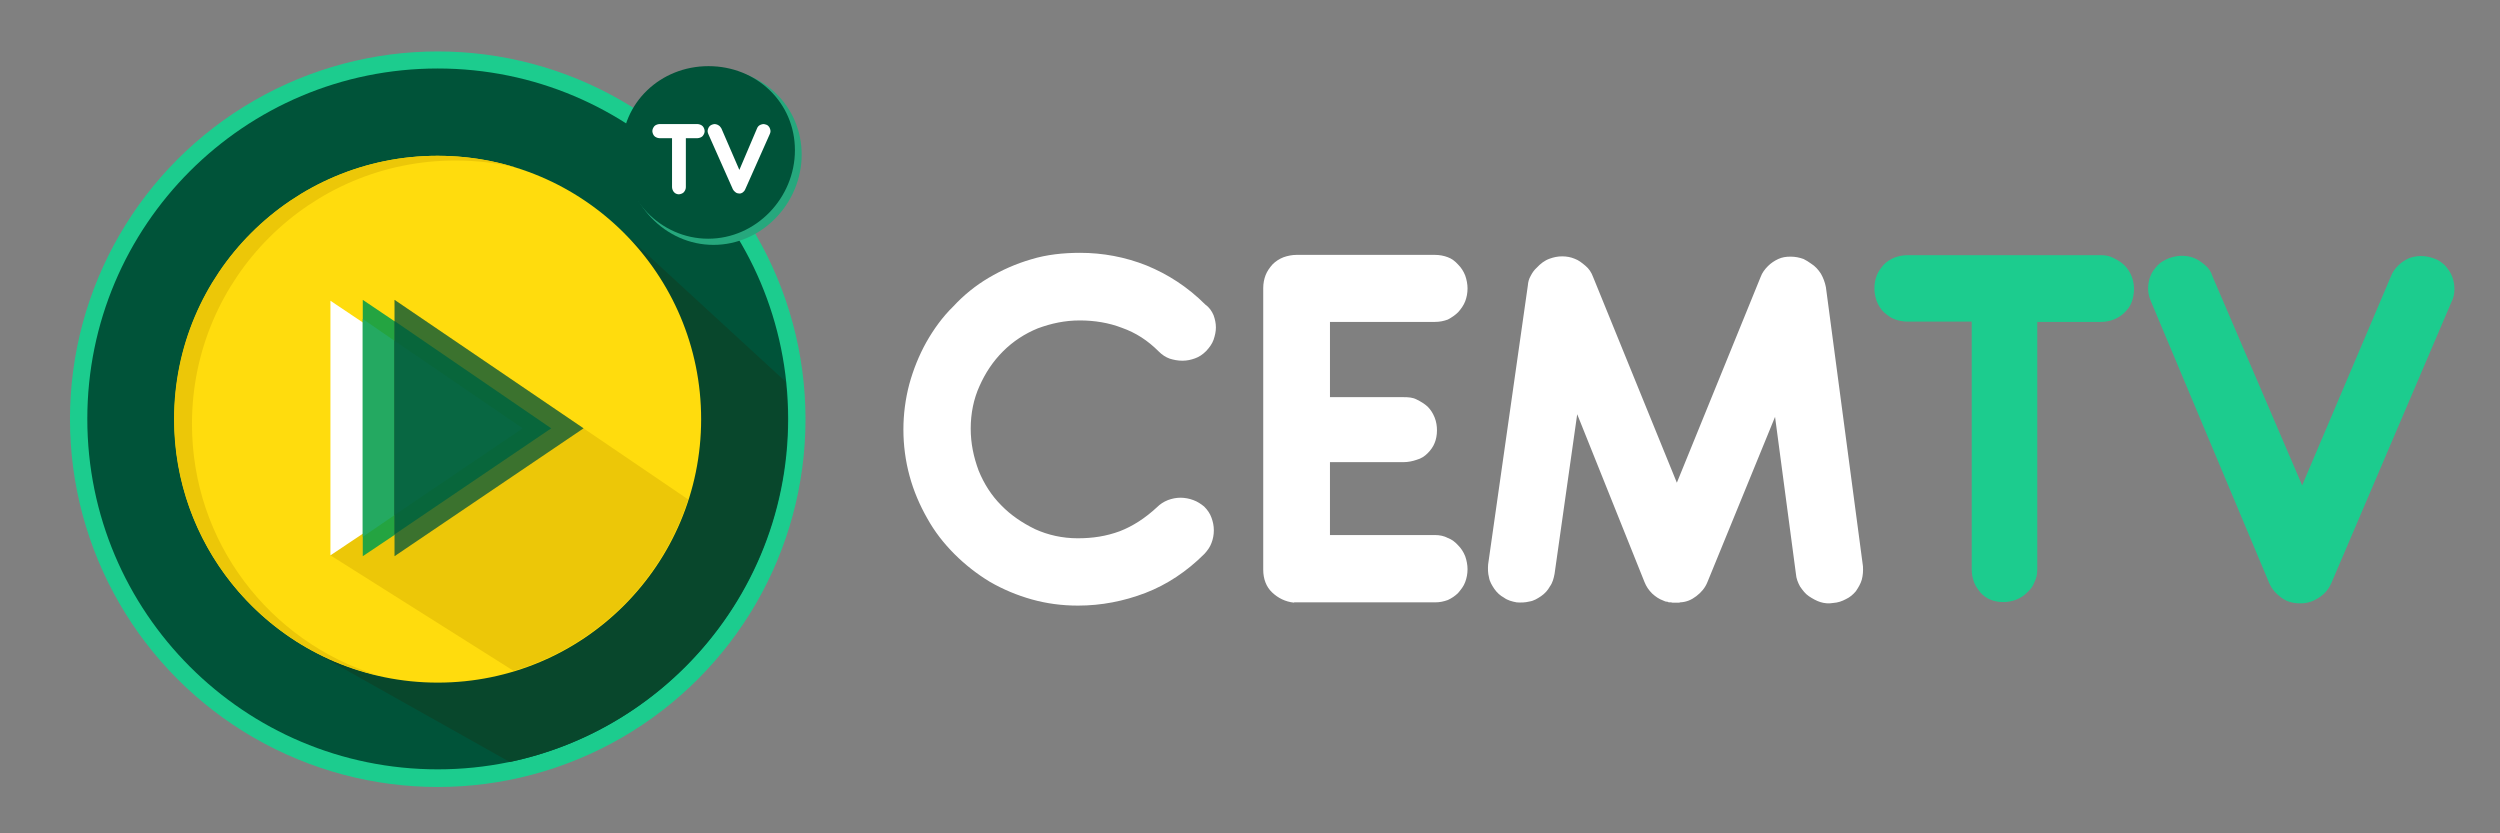 <?xml version="1.0" encoding="utf-8"?>
<!-- Generator: Adobe Illustrator 25.2.1, SVG Export Plug-In . SVG Version: 6.00 Build 0)  -->
<svg version="1.1" id="Capa_1" xmlns="http://www.w3.org/2000/svg" xmlns:xlink="http://www.w3.org/1999/xlink" x="0px" y="0px"
	 viewBox="0 0 850.4 283.5" style="enable-background:new 0 0 850.4 283.5;" xml:space="preserve">
<rect x="0" y="0" width="850.4" height="283.5" fill="#808080" stroke="none"/>
<style type="text/css">
	.st0{fill:#FFFFFF;}
	.st1{fill:#1CCC8E;}
	.st2{fill:#005339;}
	.st3{fill:#08472C;}
	.st4{fill:#FFDC0D;}
	.st5{fill:#ECC708;}
	.st6{fill:#24A441;}
	.st7{fill:#24A961;}
	.st8{fill:#3B722E;}
	.st9{fill:#08663B;}
	.st10{fill:#086742;}
	.st11{display:none;fill:#FFD809;}
	.st12{fill:#26A87D;}
	.st13{display:none;}
	.st14{display:inline;}
</style>
<g id="Capa_1_1_">
	<g id="Texo">
		<g>
			<path class="st0" d="M412.8,107.2c0.5,1.4,0.8,2.7,0.8,4.2c0,1.4-0.3,2.7-0.8,4.2c-0.5,1.4-1.4,2.6-2.5,3.8
				c-1.2,1.2-2.4,2-3.8,2.5s-2.7,0.8-4.3,0.8s-3-0.3-4.3-0.7c-1.4-0.5-2.6-1.3-3.7-2.4c-3.8-3.8-7.8-6.4-12.6-8.1
				c-4.4-1.7-9.3-2.5-14.3-2.5c-5.1,0-9.7,1-14.3,2.7c-4.4,1.8-8.4,4.4-11.8,7.8s-6,7.3-8,11.8c-2,4.4-3,9.3-3,14.5
				c0,5.1,1,9.7,2.7,14.3c1.8,4.4,4.3,8.4,7.7,11.8c3.3,3.4,7.2,6,11.5,8.1c4.4,2,9.3,3.1,14.5,3.1c5.1,0,9.7-0.7,14.3-2.4
				c4.4-1.7,8.6-4.4,12.7-8.2c1-1,2.2-1.8,3.7-2.4c1.4-0.5,2.7-0.8,4.3-0.8c1.4,0,3,0.3,4.3,0.8c1.4,0.5,2.6,1.3,3.7,2.2
				c1.2,1.2,2,2.4,2.5,3.8c0.5,1.4,0.8,2.7,0.8,4.3s-0.3,3-0.8,4.3c-0.5,1.4-1.4,2.6-2.4,3.7c-6,6-12.8,10.5-20.1,13.3
				s-15,4.3-22.9,4.3c-5.5,0-10.7-0.7-15.7-2.1s-9.8-3.4-14.3-6c-4.3-2.6-8.4-5.8-12-9.4c-3.7-3.7-6.8-7.7-9.3-12.2
				c-2.5-4.4-4.6-9.2-6-14.4c-1.4-5.1-2.1-10.5-2.1-15.8c0-5.2,0.7-10.5,2-15.4c1.4-5.1,3.3-9.8,5.8-14.3c2.5-4.4,5.5-8.6,9.2-12.2
				c3.5-3.8,7.6-7.1,12-9.7s9.3-4.8,14.5-6.3c5.2-1.6,10.9-2.2,16.6-2.2c7.7,0,15.3,1.4,22.6,4.3c7.3,3,14,7.3,20,13.3
				C411.3,104.5,412.2,105.8,412.8,107.2z"/>
			<path class="st0" d="M440.2,205c-3-0.3-5.5-1.6-7.5-3.5s-3-4.6-3-7.7V98c0-1.6,0.3-3.1,0.8-4.4s1.4-2.6,2.4-3.7
				c1-1,2.2-1.8,3.7-2.4c1.4-0.5,3-0.8,4.4-0.8h47.1c1.6,0,3.1,0.3,4.4,0.8c1.4,0.5,2.5,1.4,3.5,2.5c1,1,1.8,2.2,2.4,3.7
				c0.5,1.4,0.8,3,0.8,4.4c0,1.6-0.3,3.1-0.8,4.4s-1.4,2.6-2.4,3.7c-1,1-2.2,1.8-3.5,2.5c-1.4,0.5-2.7,0.8-4.4,0.8h-35.7v25.6h25.1
				c1.6,0,3.1,0.1,4.4,0.8c1.4,0.7,2.6,1.4,3.7,2.4c1,1,1.8,2.2,2.4,3.7s0.8,3,0.8,4.4c0,1.6-0.3,3.1-0.8,4.3
				c-0.5,1.3-1.4,2.5-2.4,3.5s-2.2,1.8-3.7,2.2c-1.4,0.5-3,0.8-4.4,0.8h-25.1V182h35.7c1.6,0,3.1,0.3,4.4,1c1.4,0.5,2.5,1.4,3.5,2.5
				c1,1,1.8,2.2,2.4,3.7c0.5,1.4,0.8,3,0.8,4.4c0,1.6-0.3,3.1-0.8,4.4c-0.5,1.4-1.4,2.5-2.4,3.7c-1,1-2.2,1.8-3.5,2.4
				c-1.4,0.5-2.7,0.8-4.4,0.8H440l0,0h0.2V205z"/>
			<path class="st0" d="M536.5,140.9l-7.7,54.3c-0.3,1.6-0.7,3.1-1.6,4.3c-0.7,1.3-1.7,2.4-3,3.3c-1.2,0.8-2.5,1.6-3.9,1.8
				c-1.6,0.4-3,0.4-4.4,0.3c-1.6-0.3-3.1-0.7-4.3-1.6c-1.3-0.7-2.4-1.7-3.3-3c-0.8-1.2-1.6-2.5-1.8-3.9c-0.4-1.4-0.4-3-0.3-4.4
				l13.5-94.8c0.1-1.3,0.4-2.4,1-3.4c0.5-1,1.2-2,2-2.7c1.3-1.4,2.7-2.5,4.4-3.1c1.4-0.5,2.7-0.8,4.3-0.8s3,0.3,4.2,0.8
				c1.4,0.5,2.5,1.4,3.7,2.4s2,2.2,2.6,3.8l28.5,70l28.5-70c0.5-1.4,1.4-2.6,2.5-3.7c1-1,2.2-1.8,3.5-2.4s2.6-0.8,4.2-0.8
				s3,0.3,4.4,0.8c0.8,0.4,1.8,1,2.6,1.6c1.3,0.8,2.4,2,3.3,3.4c0.8,1.4,1.4,3,1.7,4.6l12.6,94.9c0.1,1.6,0,3.1-0.4,4.6
				c-0.4,1.4-1.2,2.7-2,3.9c-1,1.2-2.1,2.1-3.4,2.7c-1.3,0.7-2.7,1.2-4.3,1.3c-1.6,0.3-3.1,0.1-4.4-0.3s-2.7-1.2-3.9-2s-2.1-2-3-3.3
				c-0.7-1.3-1.3-2.7-1.4-4.3l-7.1-53.4l-23,56.2c-0.8,2-2.1,3.5-3.8,4.8s-3.4,2-5.5,2.1l-0.3,0.1H569c-0.1,0-0.4,0-0.5-0.1
				c-0.3,0-0.5,0-0.7,0s-0.3,0-0.3-0.1c0,0-0.1-0.1-0.3-0.1l-0.7-0.1l-0.7-0.3c-1.4-0.5-2.6-1.3-3.8-2.4c-1.2-1.2-2-2.4-2.6-3.9
				L536.5,140.9z"/>
			<path class="st1" d="M693,109.4v84.3c0,1.6-0.3,3.1-1,4.4c-0.5,1.4-1.4,2.5-2.5,3.5c-1,1-2.2,1.8-3.7,2.4
				c-1.4,0.5-2.7,0.8-4.4,0.8c-1.6,0-3.1-0.3-4.3-0.8c-1.3-0.5-2.5-1.4-3.4-2.4c-0.8-1-1.7-2.2-2.2-3.5c-0.5-1.4-0.8-2.7-0.8-4.4
				v-84.3h-21.8c-1.6,0-3.1-0.3-4.4-0.8c-1.4-0.5-2.5-1.4-3.7-2.4c-1-1-1.8-2.2-2.4-3.7c-0.5-1.4-0.8-3-0.8-4.4
				c0-1.6,0.3-3.1,0.8-4.4c0.5-1.4,1.4-2.5,2.4-3.7c1-1,2.2-1.8,3.7-2.4c1.4-0.5,2.7-0.8,4.4-0.8h65.8c1.6,0,3,0.3,4.3,1
				c1.4,0.7,2.6,1.4,3.7,2.5c1,1,1.8,2.2,2.4,3.7s0.8,3,0.8,4.4s-0.3,3.1-0.8,4.4c-0.5,1.4-1.4,2.5-2.4,3.5s-2.2,1.8-3.7,2.4
				c-1.4,0.5-2.7,0.8-4.3,0.8H693V109.4z"/>
			<path class="st1" d="M731.7,102.6c-0.7-1.6-1-3-1-4.4c0-1.6,0.3-3,0.8-4.3c0.5-1.4,1.4-2.5,2.5-3.7c1.2-1.2,2.4-1.8,3.9-2.4
				c1.4-0.5,3-0.8,4.3-0.8c1.6,0,3,0.3,4.2,0.8c1.3,0.5,2.5,1.4,3.7,2.4s2,2.2,2.5,3.8l30.5,71.1L813.3,94c0.5-1.4,1.4-2.6,2.5-3.7
				c1-1,2.2-1.8,3.5-2.4c1.3-0.5,2.6-0.8,4.2-0.8c1.6,0,3,0.3,4.4,0.8c1.6,0.5,2.7,1.4,3.8,2.4c1,1.2,1.8,2.2,2.4,3.7
				c0.5,1.3,0.8,2.7,0.8,4.3s-0.3,3.1-1,4.4l-40.8,95.5c-1,2.4-2.6,4.1-4.8,5.4c-2.1,1.3-4.3,1.8-6.8,1.6c-2-0.1-3.9-0.7-5.6-2
				s-3.1-2.7-4.1-5.1L731.7,102.6z"/>
		</g>
	</g>
	<g id="Iso_1_">
		<g id="Capa_1_2_">
			<circle class="st1" cx="148.9" cy="142.6" r="125.1"/>
			<circle class="st2" cx="148.9" cy="142.5" r="119.2"/>
			<path class="st3" d="M195.9,93.8l-93.5,125.5l71,39.9c54-11.4,94.5-59.3,94.5-116.6c0-4.4-0.3-8.6-0.7-12.8l-58.3-53.6
				L195.9,93.8z"/>
			<circle class="st4" cx="148.9" cy="142.6" r="89.6"/>
			<path class="st5" d="M65.3,144.2c0-49.5,40.1-89.6,89.6-89.6c7.1,0,13.9,0.8,20.6,2.4c-8.4-2.6-17.4-4-26.7-4
				c-49.5,0-89.6,40.1-89.6,89.6c0,42.3,29.5,77.9,69.1,87.1C91.6,218.2,65.3,184.4,65.3,144.2z"/>
			<path class="st5" d="M234.1,169.9L134.2,102l3.1,40.2l-6.7,5.1l-18.2,41.6l62.3,39.3C202.8,219.8,225,197.9,234.1,169.9z"/>
			<polygon class="st0" points="112.4,102.3 112.4,188.9 177.1,145.7 			"/>
			<polygon class="st6" points="123.4,102 123.4,189.2 188.3,145.7 			"/>
			<polygon class="st7" points="123.4,108.5 123.4,182.6 177.4,145.7 			"/>
			<polygon class="st8" points="134.2,102 134.2,189.2 198.5,145.7 			"/>
			<polygon class="st9" points="134.2,109.2 134.2,181.8 187.5,145.7 			"/>
			<polygon class="st10" points="134.2,115.9 134.2,175.2 177.8,145.7 			"/>
		</g>
	</g>
	<g id="TV">
		<path class="st11" d="M270.1,53.3c0,17.1-13.9,31.8-31.1,31.8s-31.1-14.7-31.1-31.8s13.9-30.2,31.1-30.2S270.1,36.2,270.1,53.3z"
			/>
		<path class="st12" d="M272.7,52.6c0,16.5-13.5,30.7-30,30.7s-29.8-14.2-29.8-30.7s13.5-29.2,30-29.2S272.7,36.1,272.7,52.6z"/>
		<path class="st2" d="M270.4,51.1c0,16.2-13.2,30.1-29.5,30.1s-29.4-13.9-29.4-30.1s13.2-28.6,29.5-28.6S270.4,34.8,270.4,51.1z"/>
		<g>
			<path class="st0" d="M233.3,47v16.7c0,0.3-0.1,0.7-0.2,0.9c-0.1,0.3-0.3,0.5-0.5,0.8c-0.2,0.2-0.5,0.4-0.8,0.5s-0.6,0.2-0.9,0.2
				c-0.3,0-0.7-0.1-0.9-0.2c-0.3-0.1-0.5-0.3-0.7-0.5s-0.4-0.5-0.5-0.8s-0.2-0.6-0.2-0.9V47h-4.3c-0.3,0-0.7-0.1-0.9-0.2
				c-0.3-0.1-0.6-0.3-0.8-0.5s-0.4-0.5-0.5-0.8s-0.2-0.6-0.2-0.9c0-0.3,0.1-0.7,0.2-0.9s0.3-0.6,0.5-0.8s0.5-0.4,0.8-0.5
				s0.6-0.2,0.9-0.2h13c0.3,0,0.6,0.1,0.9,0.2c0.3,0.1,0.6,0.3,0.8,0.5s0.4,0.5,0.5,0.8s0.2,0.6,0.2,0.9c0,0.3-0.1,0.7-0.2,0.9
				c-0.1,0.3-0.3,0.5-0.5,0.8c-0.2,0.2-0.5,0.4-0.8,0.5s-0.6,0.2-0.9,0.2H233.3z"/>
			<path class="st0" d="M240.9,45.5c-0.1-0.3-0.2-0.6-0.2-0.9c0-0.3,0.1-0.6,0.2-0.9s0.3-0.6,0.5-0.8s0.5-0.4,0.8-0.5
				s0.6-0.2,0.9-0.2c0.3,0,0.6,0.1,0.9,0.2c0.3,0.1,0.5,0.3,0.8,0.5c0.2,0.2,0.4,0.5,0.6,0.8l6.1,14.1l6-14.1
				c0.1-0.3,0.3-0.6,0.5-0.8s0.5-0.4,0.8-0.5s0.6-0.2,0.9-0.2s0.6,0.1,0.9,0.2c0.4,0.1,0.6,0.3,0.8,0.5c0.2,0.2,0.4,0.5,0.5,0.8
				s0.2,0.6,0.2,0.9c0,0.3-0.1,0.7-0.2,0.9l-8.4,18.9c-0.2,0.5-0.6,0.9-0.9,1.1c-0.5,0.3-0.9,0.4-1.3,0.3c-0.4,0-0.9-0.2-1.1-0.4
				c-0.4-0.3-0.7-0.6-0.9-1L240.9,45.5z"/>
		</g>
	</g>
</g>
<g id="Capa_3" class="st13">
	<g class="st14">
		<path class="st0" d="M314.5,210.8c0.1,0.3,0.1,0.5,0.1,0.8s0,0.5-0.1,0.8s-0.3,0.5-0.5,0.7c-0.3,0.3-0.4,0.4-0.7,0.5
			c-0.3,0.1-0.5,0.1-0.8,0.1s-0.5,0-0.8-0.1s-0.5-0.3-0.7-0.4c-0.7-0.7-1.4-1.2-2.4-1.6c-0.8-0.3-1.7-0.5-2.6-0.5s-1.8,0.1-2.6,0.5
			c-0.8,0.4-1.6,0.8-2.2,1.4c-0.7,0.7-1.2,1.3-1.4,2.2c-0.4,0.8-0.5,1.7-0.5,2.7c0,0.9,0.1,1.8,0.5,2.6s0.8,1.6,1.4,2.2
			c0.7,0.7,1.3,1.2,2.1,1.6c0.8,0.4,1.7,0.5,2.7,0.5c0.9,0,1.8-0.1,2.6-0.4c0.8-0.3,1.6-0.8,2.4-1.6c0.1-0.1,0.4-0.4,0.7-0.4
			c0.3,0,0.5-0.1,0.8-0.1s0.5,0,0.8,0.1s0.5,0.3,0.7,0.4c0.3,0.3,0.4,0.4,0.5,0.7s0.1,0.5,0.1,0.8s0,0.5-0.1,0.8s-0.3,0.5-0.4,0.7
			c-1.2,1.2-2.4,2-3.8,2.5c-1.3,0.5-2.7,0.8-4.3,0.8c-1,0-2-0.1-2.9-0.4s-1.8-0.7-2.6-1.2c-0.8-0.5-1.6-1-2.2-1.7
			c-0.7-0.7-1.3-1.4-1.7-2.2c-0.5-0.8-0.9-1.7-1.2-2.6c-0.3-0.9-0.4-2-0.4-3c0-0.9,0.1-2,0.4-2.9s0.7-1.8,1-2.6
			c0.5-0.8,1-1.6,1.7-2.2c0.7-0.7,1.4-1.3,2.2-1.8c0.8-0.5,1.7-0.9,2.7-1.2s2-0.4,3.1-0.4c1.4,0,2.9,0.3,4.2,0.8
			c1.3,0.5,2.6,1.3,3.7,2.5C314.2,210.3,314.4,210.6,314.5,210.8z"/>
		<path class="st0" d="M330.2,207.3c0.9,0.3,1.8,0.7,2.6,1.2c0.8,0.5,1.6,1,2.2,1.7c0.7,0.7,1.3,1.4,1.7,2.2
			c0.5,0.8,0.9,1.7,1.2,2.6c0.3,0.9,0.4,2,0.4,3c0,1.6-0.3,3-0.9,4.3c-0.7,1.3-1.4,2.5-2.4,3.5s-2.2,1.8-3.5,2.4
			c-1.3,0.5-2.9,0.9-4.3,0.9s-3-0.3-4.3-0.9c-1.3-0.5-2.5-1.4-3.5-2.4s-1.8-2.2-2.4-3.5c-0.5-1.3-0.9-2.7-0.9-4.3c0-1,0.1-2,0.4-3
			c0.3-0.9,0.7-1.8,1.2-2.6s1-1.6,1.7-2.2c0.7-0.7,1.4-1.3,2.2-1.7c0.8-0.4,1.7-0.9,2.6-1.2s2-0.4,3-0.4S329.3,207,330.2,207.3z
			 M324.6,211.7c-0.8,0.4-1.6,0.9-2.2,1.4c-0.7,0.7-1,1.3-1.4,2.2c-0.4,0.8-0.5,1.7-0.5,2.7c0,0.9,0.1,1.8,0.5,2.7
			c0.4,0.8,0.8,1.6,1.4,2.2c0.7,0.7,1.3,1,2.2,1.4c0.8,0.4,1.7,0.5,2.7,0.5s1.8-0.1,2.7-0.5c0.8-0.4,1.6-0.8,2.2-1.4
			c0.7-0.7,1.2-1.3,1.4-2.2c0.4-0.8,0.5-1.7,0.5-2.7c0-0.9-0.1-1.8-0.5-2.7c-0.4-0.8-0.8-1.6-1.4-2.2c-0.7-0.7-1.3-1-2.2-1.4
			c-0.8-0.4-1.7-0.5-2.7-0.5C326.3,211.2,325.4,211.3,324.6,211.7z"/>
		<path class="st0" d="M354,207.3c0.9,0.3,1.8,0.7,2.6,1.2s1.6,1,2.2,1.7c0.7,0.7,1.3,1.4,1.7,2.2c0.5,0.8,0.9,1.7,1.2,2.6
			c0.3,0.9,0.4,2,0.4,3c0,1.6-0.3,3-0.9,4.3c-0.7,1.3-1.4,2.5-2.4,3.5s-2.2,1.8-3.5,2.4c-1.3,0.5-2.9,0.9-4.3,0.9s-3-0.3-4.3-0.9
			c-1.3-0.5-2.5-1.4-3.5-2.4s-1.8-2.2-2.4-3.5c-0.5-1.3-0.9-2.7-0.9-4.3c0-1,0.1-2,0.4-3c0.3-0.9,0.7-1.8,1.2-2.6s1-1.6,1.7-2.2
			c0.7-0.7,1.4-1.3,2.2-1.7c0.8-0.4,1.7-0.9,2.6-1.2s2-0.4,3-0.4S353.1,207,354,207.3z M348.4,211.7c-0.8,0.4-1.6,0.9-2.2,1.4
			c-0.7,0.7-1,1.3-1.4,2.2c-0.4,0.8-0.5,1.7-0.5,2.7c0,0.9,0.1,1.8,0.5,2.7c0.4,0.8,0.8,1.6,1.4,2.2c0.7,0.7,1.3,1,2.2,1.4
			c0.8,0.4,1.7,0.5,2.7,0.5s1.8-0.1,2.7-0.5c0.8-0.4,1.6-0.8,2.2-1.4s1.2-1.3,1.4-2.2c0.4-0.8,0.5-1.7,0.5-2.7
			c0-0.9-0.1-1.8-0.5-2.7c-0.4-0.8-0.8-1.6-1.4-2.2c-0.7-0.7-1.3-1-2.2-1.4c-0.8-0.4-1.7-0.5-2.7-0.5S349.2,211.3,348.4,211.7z"/>
		<path class="st0" d="M369.6,220.2v6.7c0,0.3,0,0.5-0.1,0.8s-0.3,0.5-0.4,0.7c-0.1,0.1-0.4,0.4-0.7,0.4c-0.3,0.1-0.5,0.1-0.8,0.1
			s-0.5,0-0.8-0.1s-0.5-0.3-0.7-0.4c-0.1-0.1-0.4-0.4-0.4-0.7c-0.1-0.3-0.1-0.5-0.1-0.8v-17.8c0-0.3,0-0.5,0.1-0.8s0.3-0.5,0.4-0.7
			c0.1-0.1,0.4-0.4,0.7-0.4c0.3-0.1,0.5-0.1,0.8-0.1h5.8c0.9,0,1.8,0.1,2.6,0.5c0.8,0.4,1.6,0.8,2.1,1.4c0.5,0.7,1,1.3,1.4,2.1
			s0.5,1.7,0.5,2.6c0,0.9-0.1,1.8-0.5,2.6s-0.8,1.4-1.4,2.1c-0.7,0.7-1.3,1-2.1,1.4c-0.8,0.4-1.7,0.5-2.6,0.5h-3.8V220.2z
			 M369.6,211.2v4.8h3.7c0.3,0,0.7-0.1,0.9-0.3c0.3-0.1,0.5-0.3,0.8-0.5c0.3-0.3,0.4-0.5,0.5-0.8s0.3-0.7,0.3-0.9s-0.1-0.7-0.3-0.9
			c-0.1-0.3-0.3-0.5-0.5-0.8c-0.3-0.3-0.5-0.4-0.8-0.5s-0.7-0.1-0.9-0.1H369.6z"/>
		<path class="st0" d="M385,229c-0.5,0-1-0.3-1.4-0.7s-0.5-0.9-0.5-1.4v-17.8c0-0.3,0-0.5,0.1-0.8s0.3-0.5,0.4-0.7
			c0.1-0.1,0.4-0.4,0.7-0.4c0.3-0.1,0.5-0.1,0.8-0.1h8.8c0.3,0,0.5,0,0.8,0.1s0.5,0.3,0.7,0.4s0.4,0.4,0.4,0.7s0.1,0.5,0.1,0.8
			s0,0.5-0.1,0.8s-0.3,0.5-0.4,0.7c-0.1,0.1-0.4,0.4-0.7,0.4c-0.3,0.1-0.5,0.1-0.8,0.1h-6.7v4.7h4.7c0.3,0,0.5,0,0.8,0.1
			s0.5,0.3,0.7,0.4c0.1,0.1,0.4,0.4,0.4,0.7c0.1,0.3,0.1,0.5,0.1,0.8s0,0.5-0.1,0.8s-0.3,0.5-0.4,0.7c-0.1,0.1-0.4,0.4-0.7,0.4
			c-0.3,0.1-0.5,0.1-0.8,0.1h-4.7v4.7h6.7c0.3,0,0.5,0,0.8,0.1s0.5,0.3,0.7,0.5s0.4,0.4,0.4,0.7s0.1,0.5,0.1,0.8s0,0.5-0.1,0.8
			s-0.3,0.5-0.4,0.7c-0.1,0.1-0.4,0.4-0.7,0.4c-0.3,0.1-0.5,0.1-0.8,0.1H385V229z"/>
		<path class="st0" d="M413.4,215.5c-0.1,0.7-0.4,1.2-0.8,1.7s-0.8,0.9-1.2,1.4c-0.5,0.4-1,0.8-1.6,1l3.5,6.1
			c0.1,0.3,0.3,0.5,0.3,0.8s0,0.5-0.1,0.8s-0.3,0.5-0.4,0.8s-0.4,0.4-0.7,0.5c-0.3,0.1-0.5,0.3-0.8,0.3s-0.5,0-0.8,0
			c-0.3-0.1-0.5-0.1-0.7-0.4c-0.3-0.1-0.4-0.4-0.5-0.7l-4.3-7.7h-2v6.7c0,0.3,0,0.5-0.1,0.8s-0.3,0.5-0.4,0.7
			c-0.1,0.1-0.4,0.4-0.7,0.4c-0.3,0.1-0.5,0.1-0.8,0.1s-0.5,0-0.8-0.1s-0.5-0.3-0.7-0.4c-0.1-0.1-0.4-0.4-0.4-0.7
			c-0.1-0.3-0.1-0.5-0.1-0.8V209c0-0.3,0-0.5,0.1-0.8s0.3-0.5,0.4-0.7c0.1-0.1,0.4-0.4,0.7-0.4c0.3-0.1,0.5-0.1,0.8-0.1h5.8
			c0.9,0,1.8,0.1,2.6,0.5c0.8,0.4,1.6,0.8,2.1,1.4c0.5,0.7,1,1.3,1.4,2.1s0.5,1.7,0.5,2.6C413.6,214.3,413.5,215,413.4,215.5z
			 M403.3,211.2v4.8h3.7c0.3,0,0.7-0.1,0.9-0.3c0.3-0.1,0.5-0.3,0.8-0.5c0.3-0.3,0.4-0.5,0.5-0.8s0.3-0.7,0.3-0.9s-0.1-0.7-0.3-0.9
			c-0.1-0.3-0.3-0.5-0.5-0.8c-0.3-0.3-0.5-0.4-0.8-0.5s-0.7-0.1-0.9-0.1H403.3z"/>
		<path class="st0" d="M429.3,223.4h-8l-1.8,4.3c-0.1,0.3-0.3,0.5-0.5,0.7c-0.3,0.1-0.4,0.4-0.7,0.4c-0.3,0.1-0.5,0.1-0.8,0.1
			s-0.5,0-0.9-0.1c-0.3-0.1-0.5-0.3-0.7-0.5s-0.3-0.4-0.4-0.7s-0.1-0.5-0.1-0.8s0.1-0.5,0.3-0.8l7.7-17.8c0.1-0.4,0.4-0.7,0.8-0.9
			s0.8-0.4,1.2-0.4c0.4,0,0.8,0.1,1.2,0.4s0.7,0.5,0.8,0.9L435,226c0.1,0.3,0.1,0.5,0.3,0.8c0,0.3,0,0.5-0.1,0.8s-0.3,0.5-0.4,0.7
			c-0.1,0.3-0.4,0.4-0.7,0.5c-0.3,0.1-0.5,0.1-0.8,0.1s-0.5,0-0.8-0.1s-0.5-0.3-0.7-0.4c-0.3-0.1-0.4-0.4-0.5-0.7L429.3,223.4z
			 M423,219.1h4.4l-2.2-5.4L423,219.1z"/>
		<path class="st0" d="M443.1,211.2v15.7c0,0.3,0,0.5-0.1,0.8s-0.3,0.5-0.5,0.7c-0.3,0.1-0.4,0.4-0.7,0.4c-0.3,0-0.5,0.1-0.8,0.1
			s-0.5,0-0.8-0.1s-0.5-0.3-0.7-0.4c-0.1-0.1-0.3-0.4-0.4-0.7s-0.1-0.5-0.1-0.8v-15.7h-4.1c-0.3,0-0.5,0-0.8-0.1s-0.5-0.3-0.7-0.4
			c-0.1-0.1-0.4-0.4-0.4-0.7s-0.1-0.5-0.1-0.8s0-0.5,0.1-0.8s0.3-0.5,0.4-0.7c0.1-0.1,0.4-0.4,0.7-0.4c0.3-0.1,0.5-0.1,0.8-0.1h12.3
			c0.3,0,0.5,0,0.8,0.1s0.5,0.3,0.7,0.5s0.4,0.4,0.4,0.7s0.1,0.5,0.1,0.8s0,0.5-0.1,0.8s-0.3,0.5-0.4,0.7c-0.1,0.1-0.4,0.4-0.7,0.4
			c-0.3,0-0.5,0.1-0.8,0.1H443v-0.1H443.1z"/>
		<path class="st0" d="M456.1,226.9c0,0.3,0,0.5-0.1,0.8s-0.3,0.5-0.4,0.7c-0.1,0.1-0.4,0.4-0.7,0.4c-0.3,0.1-0.5,0.1-0.8,0.1
			s-0.5,0-0.8-0.1s-0.5-0.3-0.7-0.4c-0.1-0.1-0.4-0.4-0.4-0.7c-0.1-0.3-0.1-0.5-0.1-0.8v-17.8c0-0.3,0-0.5,0.1-0.8s0.3-0.5,0.4-0.7
			c0.1-0.1,0.4-0.4,0.7-0.4c0.3-0.1,0.5-0.1,0.8-0.1s0.5,0,0.8,0.1s0.5,0.3,0.7,0.4s0.4,0.4,0.4,0.7c0.1,0.3,0.1,0.5,0.1,0.8V226.9z
			"/>
		<path class="st0" d="M459,209.9c-0.1-0.3-0.1-0.5-0.1-0.8s0-0.5,0.1-0.8s0.3-0.5,0.5-0.7s0.4-0.4,0.8-0.4c0.3-0.1,0.5-0.1,0.8-0.1
			s0.5,0,0.8,0.1s0.5,0.3,0.7,0.4c0.3,0.1,0.4,0.4,0.5,0.7l5.6,13.2l5.6-13.2c0.1-0.3,0.3-0.5,0.5-0.7c0.3-0.1,0.4-0.4,0.7-0.4
			c0.3-0.1,0.5-0.1,0.8-0.1s0.5,0,0.8,0.1s0.5,0.3,0.7,0.4c0.1,0.3,0.4,0.4,0.4,0.7c0.1,0.3,0.1,0.5,0.1,0.8s0,0.5-0.1,0.8
			l-7.6,17.8c-0.1,0.4-0.5,0.8-0.9,1c-0.4,0.3-0.8,0.3-1.3,0.3c-0.4,0-0.8-0.1-1-0.4c-0.4-0.3-0.5-0.5-0.8-0.9L459,209.9z"/>
		<path class="st0" d="M490.1,223.4h-8l-1.8,4.3c-0.1,0.3-0.3,0.5-0.5,0.7c-0.3,0.1-0.4,0.4-0.7,0.4c-0.3,0.1-0.5,0.1-0.8,0.1
			s-0.5,0-0.9-0.1c-0.3-0.1-0.5-0.3-0.7-0.5s-0.3-0.4-0.4-0.7s-0.1-0.5-0.1-0.8s0.1-0.5,0.3-0.8l7.7-17.8c0.1-0.4,0.4-0.7,0.8-0.9
			s0.8-0.4,1.2-0.4c0.4,0,0.8,0.1,1.2,0.4c0.4,0.3,0.7,0.5,0.8,0.9l7.6,17.8c0.1,0.3,0.1,0.5,0.3,0.8c0,0.3,0,0.5-0.1,0.8
			s-0.3,0.5-0.4,0.7c-0.1,0.3-0.4,0.4-0.7,0.5c-0.3,0.1-0.5,0.1-0.8,0.1s-0.5,0-0.8-0.1s-0.5-0.3-0.7-0.4c-0.3-0.1-0.4-0.4-0.5-0.7
			L490.1,223.4z M484,219.1h4.4l-2.2-5.4L484,219.1z"/>
		<path class="st0" d="M508.3,229c-0.5,0-1-0.3-1.4-0.7s-0.5-0.9-0.5-1.4v-17.8c0-0.3,0-0.5,0.1-0.8s0.3-0.5,0.4-0.7
			s0.4-0.4,0.7-0.4c0.3-0.1,0.5-0.1,0.8-0.1h8.8c0.3,0,0.5,0,0.8,0.1s0.5,0.3,0.7,0.4s0.4,0.4,0.4,0.7s0.1,0.5,0.1,0.8
			s0,0.5-0.1,0.8s-0.3,0.5-0.4,0.7c-0.1,0.1-0.4,0.4-0.7,0.4c-0.3,0.1-0.5,0.1-0.8,0.1h-6.7v4.7h4.7c0.3,0,0.5,0,0.8,0.1
			s0.5,0.3,0.7,0.4c0.1,0.1,0.4,0.4,0.4,0.7c0.1,0.3,0.1,0.5,0.1,0.8s0,0.5-0.1,0.8s-0.3,0.5-0.4,0.7s-0.4,0.4-0.7,0.4
			c-0.3,0.1-0.5,0.1-0.8,0.1h-4.7v4.7h6.7c0.3,0,0.5,0,0.8,0.1s0.5,0.3,0.7,0.5s0.4,0.4,0.4,0.7s0.1,0.5,0.1,0.8s0,0.5-0.1,0.8
			s-0.3,0.5-0.4,0.7c-0.1,0.1-0.4,0.4-0.7,0.4c-0.3,0.1-0.5,0.1-0.8,0.1h-8.8v0.4H508.3z"/>
		<path class="st0" d="M526.6,224.8h6.3c0.3,0,0.5,0,0.8,0.1s0.5,0.3,0.7,0.4c0.1,0.1,0.4,0.4,0.4,0.7s0.1,0.5,0.1,0.8
			s0,0.5-0.1,0.8s-0.3,0.5-0.4,0.7c-0.1,0.1-0.4,0.4-0.7,0.4c-0.3,0.1-0.5,0.1-0.8,0.1h-8.5c-0.1,0-0.1,0-0.1,0h-0.1H524
			c-0.5-0.1-0.9-0.4-1.2-0.8c-0.3-0.4-0.4-0.8-0.4-1.3v-17.8c0-0.3,0-0.5,0.1-0.8s0.3-0.5,0.4-0.7c0.1-0.1,0.4-0.4,0.7-0.4
			c0.3-0.1,0.5-0.1,0.8-0.1s0.5,0,0.8,0.1s0.5,0.3,0.7,0.4c0.1,0.1,0.4,0.4,0.4,0.7c0.1,0.3,0.1,0.5,0.1,0.8v16L526.6,224.8
			L526.6,224.8z"/>
		<path class="st0" d="M539.4,229c-0.5,0-1-0.3-1.4-0.7s-0.5-0.9-0.5-1.4v-17.8c0-0.3,0-0.5,0.1-0.8s0.3-0.5,0.4-0.7
			s0.4-0.4,0.7-0.4c0.3-0.1,0.5-0.1,0.8-0.1h8.8c0.3,0,0.5,0,0.8,0.1s0.5,0.3,0.7,0.4s0.4,0.4,0.4,0.7s0.1,0.5,0.1,0.8
			s0,0.5-0.1,0.8s-0.3,0.5-0.4,0.7c-0.1,0.1-0.4,0.4-0.7,0.4c-0.3,0.1-0.5,0.1-0.8,0.1h-6.7v4.7h4.7c0.3,0,0.5,0,0.8,0.1
			s0.5,0.3,0.7,0.4c0.1,0.1,0.4,0.4,0.4,0.7c0.1,0.3,0.1,0.5,0.1,0.8s0,0.5-0.1,0.8s-0.3,0.5-0.4,0.7s-0.4,0.4-0.7,0.4
			c-0.3,0.1-0.5,0.1-0.8,0.1h-4.7v4.7h6.7c0.3,0,0.5,0,0.8,0.1s0.5,0.3,0.7,0.5s0.4,0.4,0.4,0.7s0.1,0.5,0.1,0.8s0,0.5-0.1,0.8
			s-0.3,0.5-0.4,0.7c-0.1,0.1-0.4,0.4-0.7,0.4c-0.3,0.1-0.5,0.1-0.8,0.1h-8.8L539.4,229L539.4,229z M547,203.1
			c0.3-0.3,0.4-0.4,0.5-0.7s0.1-0.5,0.1-0.8s0-0.5-0.1-0.8s-0.3-0.5-0.5-0.8c-0.3-0.3-0.4-0.4-0.7-0.5s-0.5-0.1-0.8-0.1
			s-0.5,0-0.8,0.1s-0.5,0.3-0.7,0.5l-2,2c-0.3,0.3-0.4,0.5-0.5,0.8s-0.1,0.5-0.1,0.8s0,0.5,0.1,0.8s0.3,0.5,0.5,0.8
			c0.3,0.3,0.4,0.4,0.7,0.5s0.5,0.1,0.8,0.1s0.5,0,0.8-0.1s0.5-0.3,0.8-0.5L547,203.1z"/>
		<path class="st0" d="M571.2,210.8c0.1,0.3,0.1,0.5,0.1,0.8s0,0.5-0.1,0.8s-0.3,0.5-0.5,0.7c-0.3,0.3-0.4,0.4-0.7,0.5
			s-0.5,0.1-0.8,0.1s-0.5,0-0.8-0.1s-0.5-0.3-0.7-0.4c-0.7-0.7-1.4-1.2-2.4-1.6c-0.8-0.3-1.7-0.5-2.6-0.5s-1.8,0.1-2.6,0.5
			s-1.6,0.8-2.2,1.4c-0.7,0.7-1.2,1.3-1.4,2.2c-0.4,0.8-0.5,1.7-0.5,2.7c0,0.9,0.1,1.8,0.5,2.6s0.8,1.6,1.4,2.2
			c0.7,0.7,1.3,1.2,2.1,1.6c0.8,0.4,1.7,0.5,2.7,0.5c0.9,0,1.8-0.1,2.6-0.4s1.6-0.8,2.4-1.6c0.1-0.1,0.4-0.4,0.7-0.4
			c0.3-0.1,0.5-0.1,0.8-0.1s0.5,0,0.8,0.1s0.5,0.3,0.7,0.4c0.3,0.3,0.4,0.4,0.5,0.7s0.1,0.5,0.1,0.8s0,0.5-0.1,0.8s-0.3,0.5-0.4,0.7
			c-1.2,1.2-2.4,2-3.8,2.5c-1.4,0.5-2.7,0.8-4.3,0.8c-1,0-2-0.1-2.9-0.4s-1.8-0.7-2.6-1.2s-1.6-1-2.2-1.7s-1.3-1.4-1.7-2.2
			c-0.5-0.8-0.9-1.7-1.2-2.6c-0.3-0.9-0.4-2-0.4-3c0-0.9,0.1-2,0.4-2.9c0.3-0.9,0.7-1.8,1-2.6c0.5-0.8,1-1.6,1.7-2.2
			c0.7-0.7,1.4-1.3,2.2-1.8s1.7-0.9,2.7-1.2s2-0.4,3.1-0.4c1.4,0,2.9,0.3,4.2,0.8s2.6,1.3,3.7,2.5
			C570.9,210.3,571.1,210.6,571.2,210.8z"/>
		<path class="st0" d="M582.7,211.2v15.7c0,0.3,0,0.5-0.1,0.8s-0.3,0.5-0.5,0.7c-0.3,0.1-0.4,0.4-0.7,0.4s-0.5,0.1-0.8,0.1
			s-0.5,0-0.8-0.1s-0.5-0.3-0.7-0.4c-0.1-0.1-0.3-0.4-0.4-0.7s-0.1-0.5-0.1-0.8v-15.7h-4.1c-0.3,0-0.5,0-0.8-0.1s-0.5-0.3-0.7-0.4
			s-0.4-0.4-0.4-0.7s-0.1-0.5-0.1-0.8s0-0.5,0.1-0.8s0.3-0.5,0.4-0.7c0.1-0.1,0.4-0.4,0.7-0.4c0.3-0.1,0.5-0.1,0.8-0.1h12.3
			c0.3,0,0.5,0,0.8,0.1s0.5,0.3,0.7,0.5s0.4,0.4,0.4,0.7s0.1,0.5,0.1,0.8s0,0.5-0.1,0.8s-0.3,0.5-0.4,0.7c-0.1,0.1-0.4,0.4-0.7,0.4
			s-0.5,0.1-0.8,0.1h-4.2L582.7,211.2L582.7,211.2z"/>
		<path class="st0" d="M606,215.5c-0.1,0.7-0.4,1.2-0.8,1.7c-0.4,0.5-0.8,0.9-1.2,1.4c-0.5,0.4-1,0.8-1.6,1l3.5,6.1
			c0.1,0.3,0.3,0.5,0.3,0.8s0,0.5-0.1,0.8s-0.3,0.5-0.4,0.8c-0.1,0.3-0.4,0.4-0.7,0.5s-0.5,0.3-0.8,0.3s-0.5,0-0.8,0
			c-0.3-0.1-0.5-0.1-0.7-0.4c-0.3-0.1-0.4-0.4-0.5-0.7l-4.3-7.7h-2v6.7c0,0.3,0,0.5-0.1,0.8s-0.3,0.5-0.4,0.7
			c-0.1,0.1-0.4,0.4-0.7,0.4c-0.3,0.1-0.5,0.1-0.8,0.1s-0.5,0-0.8-0.1s-0.5-0.3-0.7-0.4c-0.1-0.1-0.4-0.4-0.4-0.7
			c-0.1-0.3-0.1-0.5-0.1-0.8V209c0-0.3,0-0.5,0.1-0.8s0.3-0.5,0.4-0.7c0.1-0.1,0.4-0.4,0.7-0.4c0.3-0.1,0.5-0.1,0.8-0.1h5.8
			c0.9,0,1.8,0.1,2.6,0.5s1.6,0.8,2.1,1.4c0.5,0.7,1,1.3,1.4,2.1s0.5,1.7,0.5,2.6C606.3,214.3,606.1,215,606,215.5z M595.9,211.2
			v4.8h3.7c0.3,0,0.7-0.1,0.9-0.3c0.3-0.1,0.5-0.3,0.8-0.5c0.3-0.3,0.4-0.5,0.5-0.8s0.3-0.7,0.3-0.9s-0.1-0.7-0.3-0.9
			c-0.1-0.3-0.3-0.5-0.5-0.8c-0.3-0.3-0.5-0.4-0.8-0.5s-0.7-0.1-0.9-0.1H595.9z"/>
		<path class="st0" d="M614.2,226.9c0,0.3,0,0.5-0.1,0.8s-0.3,0.5-0.4,0.7c-0.1,0.1-0.4,0.4-0.7,0.4c-0.3,0.1-0.5,0.1-0.8,0.1
			s-0.5,0-0.8-0.1s-0.5-0.3-0.7-0.4c-0.1-0.1-0.4-0.4-0.4-0.7c-0.1-0.3-0.1-0.5-0.1-0.8v-17.8c0-0.3,0-0.5,0.1-0.8s0.3-0.5,0.4-0.7
			s0.4-0.4,0.7-0.4c0.3-0.1,0.5-0.1,0.8-0.1s0.5,0,0.8,0.1s0.5,0.3,0.7,0.4s0.4,0.4,0.4,0.7c0.1,0.3,0.1,0.5,0.1,0.8V226.9z"/>
		<path class="st0" d="M636.7,210.8c0.1,0.3,0.1,0.5,0.1,0.8s0,0.5-0.1,0.8s-0.3,0.5-0.5,0.7c-0.3,0.3-0.4,0.4-0.7,0.5
			s-0.5,0.1-0.8,0.1s-0.5,0-0.8-0.1s-0.5-0.3-0.7-0.4c-0.7-0.7-1.4-1.2-2.4-1.6c-0.8-0.3-1.7-0.5-2.6-0.5s-1.8,0.1-2.6,0.5
			s-1.6,0.8-2.2,1.4c-0.7,0.7-1.2,1.3-1.4,2.2c-0.4,0.8-0.5,1.7-0.5,2.7c0,0.9,0.1,1.8,0.5,2.6s0.8,1.6,1.4,2.2
			c0.7,0.7,1.3,1.2,2.1,1.6c0.8,0.4,1.7,0.5,2.7,0.5c0.9,0,1.8-0.1,2.6-0.4c0.8-0.3,1.6-0.8,2.4-1.6c0.1-0.1,0.4-0.4,0.7-0.4
			c0.3-0.1,0.5-0.1,0.8-0.1s0.5,0,0.8,0.1s0.5,0.3,0.7,0.4c0.3,0.3,0.4,0.4,0.5,0.7s0.1,0.5,0.1,0.8s0,0.5-0.1,0.8s-0.3,0.5-0.4,0.7
			c-1.2,1.2-2.4,2-3.8,2.5c-1.4,0.5-2.7,0.8-4.3,0.8c-1,0-2-0.1-2.9-0.4c-0.9-0.3-1.8-0.7-2.6-1.2s-1.6-1-2.2-1.7
			c-0.7-0.7-1.3-1.4-1.7-2.2c-0.5-0.8-0.9-1.7-1.2-2.6c-0.3-0.9-0.4-2-0.4-3c0-0.9,0.1-2,0.4-2.9c0.3-0.9,0.7-1.8,1-2.6
			c0.5-0.8,1-1.6,1.7-2.2c0.7-0.7,1.4-1.3,2.2-1.8s1.7-0.9,2.7-1.2s2-0.4,3.1-0.4c1.4,0,2.9,0.3,4.2,0.8s2.6,1.3,3.7,2.5
			C636.5,210.3,636.6,210.6,636.7,210.8z"/>
		<path class="st0" d="M651.8,223.4h-8l-1.8,4.3c-0.1,0.3-0.3,0.5-0.5,0.7c-0.3,0.1-0.4,0.4-0.7,0.4c-0.3,0.1-0.5,0.1-0.8,0.1
			s-0.5,0-0.9-0.1c-0.3-0.1-0.5-0.3-0.7-0.5s-0.3-0.4-0.4-0.7s-0.1-0.5-0.1-0.8s0.1-0.5,0.3-0.8l7.7-17.8c0.1-0.4,0.4-0.7,0.8-0.9
			c0.4-0.3,0.8-0.4,1.2-0.4s0.8,0.1,1.2,0.4c0.4,0.3,0.7,0.5,0.8,0.9l7.6,17.8c0.1,0.3,0.1,0.5,0.3,0.8c0,0.3,0,0.5-0.1,0.8
			s-0.3,0.5-0.4,0.7c-0.1,0.3-0.4,0.4-0.7,0.5s-0.5,0.1-0.8,0.1s-0.5,0-0.8-0.1s-0.5-0.3-0.7-0.4c-0.3-0.1-0.4-0.4-0.5-0.7
			L651.8,223.4z M645.6,219.1h4.4l-2.2-5.4L645.6,219.1z"/>
		<path class="st0" d="M674,207c1,0,2,0.1,3,0.4s1.8,0.7,2.6,1c0.8,0.5,1.6,1,2.2,1.7c0.7,0.7,1.3,1.4,1.7,2.2
			c0.5,0.8,0.9,1.7,1.2,2.6c0.3,0.9,0.4,2,0.4,3s-0.1,2-0.4,3c-0.3,0.9-0.7,1.8-1.2,2.6s-1,1.6-1.7,2.2c-0.7,0.7-1.4,1.2-2.2,1.7
			s-1.7,0.8-2.6,1s-2,0.4-3,0.4h-3.8c-0.3,0-0.5,0-0.8-0.1s-0.5-0.3-0.7-0.4c-0.1-0.1-0.4-0.4-0.4-0.7c-0.1-0.3-0.1-0.5-0.1-0.8V209
			c0-0.3,0-0.5,0.1-0.8s0.3-0.5,0.4-0.7c0.1-0.1,0.4-0.4,0.7-0.4c0.3-0.1,0.5-0.1,0.8-0.1L674,207L674,207z M680.8,218
			c0-0.9-0.1-1.8-0.5-2.6s-0.8-1.6-1.4-2.1c-0.7-0.7-1.3-1-2.2-1.4c-0.8-0.4-1.7-0.5-2.7-0.5h-1.7v13.5h1.7c0.9,0,1.8-0.1,2.7-0.5
			c0.8-0.4,1.6-0.8,2.2-1.4c0.7-0.7,1.2-1.3,1.4-2.1C680.7,220,680.8,219.1,680.8,218z"/>
		<path class="st0" d="M690.2,229c-0.5,0-1-0.3-1.4-0.7s-0.5-0.9-0.5-1.4v-17.8c0-0.3,0-0.5,0.1-0.8s0.3-0.5,0.4-0.7
			s0.4-0.4,0.7-0.4c0.3-0.1,0.5-0.1,0.8-0.1h8.8c0.3,0,0.5,0,0.8,0.1s0.5,0.3,0.7,0.4s0.4,0.4,0.4,0.7s0.1,0.5,0.1,0.8
			s0,0.5-0.1,0.8s-0.3,0.5-0.4,0.7c-0.1,0.1-0.4,0.4-0.7,0.4c-0.3,0.1-0.5,0.1-0.8,0.1h-6.7v4.7h4.7c0.3,0,0.5,0,0.8,0.1
			s0.5,0.3,0.7,0.4c0.1,0.1,0.4,0.4,0.4,0.7c0.1,0.3,0.1,0.5,0.1,0.8s0,0.5-0.1,0.8s-0.3,0.5-0.4,0.7s-0.4,0.4-0.7,0.4
			c-0.3,0.1-0.5,0.1-0.8,0.1h-4.7v4.7h6.7c0.3,0,0.5,0,0.8,0.1s0.5,0.3,0.7,0.5s0.4,0.4,0.4,0.7s0.1,0.5,0.1,0.8s0,0.5-0.1,0.8
			s-0.3,0.5-0.4,0.7c-0.1,0.1-0.4,0.4-0.7,0.4c-0.3,0.1-0.5,0.1-0.8,0.1h-8.8L690.2,229L690.2,229z"/>
		<path class="st0" d="M715.8,217.1l-1.4,10.1c0,0.3-0.1,0.5-0.3,0.8c-0.1,0.3-0.3,0.4-0.5,0.7c-0.3,0.1-0.5,0.3-0.8,0.4
			c-0.3,0.1-0.5,0.1-0.8,0c-0.3,0-0.5-0.1-0.8-0.3c-0.3-0.1-0.4-0.3-0.7-0.5c-0.1-0.3-0.3-0.5-0.4-0.8c-0.1-0.3-0.1-0.5,0-0.8
			l2.5-17.7c0-0.3,0.1-0.4,0.1-0.7c0.1-0.1,0.3-0.4,0.4-0.5c0.3-0.3,0.5-0.5,0.8-0.5c0.3-0.1,0.5-0.1,0.8-0.1s0.5,0,0.8,0.1
			s0.5,0.3,0.7,0.4c0.3,0.1,0.4,0.4,0.5,0.7l5.4,12.9l5.2-12.9c0.1-0.3,0.3-0.5,0.5-0.7c0.1-0.1,0.4-0.4,0.7-0.4s0.5-0.1,0.8-0.1
			s0.5,0,0.8,0.1c0.1,0.1,0.4,0.1,0.5,0.3c0.3,0.1,0.4,0.4,0.7,0.7s0.3,0.5,0.3,0.9l2.4,17.7c0,0.3,0,0.5-0.1,0.9s-0.3,0.5-0.4,0.8
			c-0.1,0.3-0.4,0.4-0.7,0.5s-0.5,0.3-0.8,0.3s-0.5,0-0.8,0c-0.3-0.1-0.5-0.1-0.8-0.4c-0.3-0.1-0.4-0.4-0.5-0.7s-0.3-0.5-0.3-0.8
			l-1.3-9.9l-4.3,10.5c-0.1,0.4-0.4,0.7-0.7,0.9s-0.7,0.4-1,0.4l0,0h-0.4h-0.1h-0.1l0,0l0,0h-0.1h-0.1c-0.3-0.1-0.5-0.3-0.7-0.4
			c-0.1-0.1-0.4-0.4-0.5-0.8L715.8,217.1z"/>
		<path class="st0" d="M749.1,207.3c0.9,0.3,1.8,0.7,2.6,1.2s1.6,1,2.2,1.7c0.7,0.7,1.3,1.4,1.7,2.2c0.5,0.8,0.9,1.7,1.2,2.6
			c0.3,0.9,0.4,2,0.4,3c0,1.6-0.3,3-0.9,4.3c-0.7,1.3-1.4,2.5-2.4,3.5s-2.2,1.8-3.5,2.4c-1.3,0.5-2.7,0.9-4.3,0.9s-3-0.3-4.3-0.9
			c-1.3-0.7-2.5-1.4-3.5-2.4s-1.8-2.2-2.4-3.5c-0.5-1.3-0.9-2.7-0.9-4.3c0-1,0.1-2,0.4-3c0.3-0.9,0.7-1.8,1.2-2.6s1-1.6,1.7-2.2
			c0.7-0.7,1.4-1.3,2.2-1.7c0.8-0.5,1.7-0.9,2.6-1.2s2-0.4,3-0.4S748.1,207,749.1,207.3z M743.4,211.7c-0.8,0.4-1.6,0.9-2.2,1.4
			c-0.7,0.7-1,1.3-1.4,2.2c-0.4,0.8-0.5,1.7-0.5,2.7c0,0.9,0.1,1.8,0.5,2.7c0.4,0.8,0.8,1.6,1.4,2.2c0.7,0.7,1.3,1,2.2,1.4
			c0.8,0.4,1.7,0.5,2.7,0.5s1.8-0.1,2.7-0.5c0.8-0.4,1.6-0.8,2.2-1.4s1.2-1.3,1.4-2.2c0.4-0.8,0.5-1.7,0.5-2.7
			c0-0.9-0.1-1.8-0.5-2.7c-0.4-0.8-0.8-1.6-1.4-2.2c-0.7-0.7-1.3-1-2.2-1.4c-0.8-0.4-1.7-0.5-2.7-0.5S744.3,211.3,743.4,211.7z"/>
		<path class="st0" d="M764.6,215.4v11.5c0,0.3,0,0.5-0.1,0.8s-0.3,0.5-0.4,0.7c-0.1,0.1-0.4,0.4-0.7,0.4c-0.3,0.1-0.5,0.1-0.8,0.1
			s-0.5,0-0.8-0.1s-0.5-0.3-0.7-0.4c-0.1-0.1-0.4-0.4-0.4-0.7c-0.1-0.3-0.1-0.5-0.1-0.8v-17.8c0-0.3,0-0.5,0.1-0.8s0.3-0.5,0.4-0.7
			s0.4-0.4,0.7-0.4s0.5-0.1,0.8-0.3l0,0h0.1h0.1h0.1c0.1,0,0.4,0.1,0.5,0.1c0.1,0.1,0.3,0.1,0.4,0.3c0.1,0,0.1,0.1,0.1,0.1
			c0.1,0.1,0.1,0.1,0.3,0.3c0.1,0.1,0.1,0.1,0.1,0.3l9,12.6V209c0-0.3,0-0.5,0.1-0.8s0.3-0.5,0.5-0.7c0.1-0.1,0.4-0.4,0.7-0.4
			c0.3-0.1,0.5-0.1,0.8-0.1s0.5,0,0.8,0.1s0.5,0.3,0.7,0.4c0.1,0.1,0.4,0.4,0.4,0.7c0.1,0.3,0.1,0.5,0.1,0.8v17.9
			c0,0.5-0.1,0.9-0.4,1.3c-0.3,0.4-0.7,0.7-1.2,0.8c-0.1,0-0.3,0.1-0.5,0.1l0,0c-0.5,0-0.9-0.1-1.3-0.4c-0.1-0.1-0.3-0.3-0.4-0.4
			L764.6,215.4z"/>
		<path class="st0" d="M790,211.2v15.7c0,0.3,0,0.5-0.1,0.8s-0.3,0.5-0.5,0.7c-0.3,0.1-0.4,0.4-0.7,0.4s-0.5,0.1-0.8,0.1
			s-0.5,0-0.8-0.1s-0.5-0.3-0.7-0.4c-0.1-0.1-0.3-0.4-0.4-0.7s-0.1-0.5-0.1-0.8v-15.7h-4.1c-0.3,0-0.5,0-0.8-0.1s-0.5-0.3-0.7-0.4
			s-0.4-0.4-0.4-0.7s-0.1-0.5-0.1-0.8s0-0.5,0.1-0.8s0.3-0.5,0.4-0.7c0.1-0.1,0.4-0.4,0.7-0.4c0.3-0.1,0.5-0.1,0.8-0.1h12.3
			c0.3,0,0.5,0,0.8,0.1s0.5,0.3,0.7,0.5s0.4,0.4,0.4,0.7s0.1,0.5,0.1,0.8s0,0.5-0.1,0.8s-0.3,0.5-0.4,0.7c-0.1,0.1-0.4,0.4-0.7,0.4
			s-0.5,0.1-0.8,0.1H790V211.2z"/>
		<path class="st0" d="M800.8,229c-0.5,0-1-0.3-1.4-0.7s-0.5-0.9-0.5-1.4v-17.8c0-0.3,0-0.5,0.1-0.8s0.3-0.5,0.4-0.7
			s0.4-0.4,0.7-0.4c0.3-0.1,0.5-0.1,0.8-0.1h8.8c0.3,0,0.5,0,0.8,0.1s0.5,0.3,0.7,0.4s0.4,0.4,0.4,0.7s0.1,0.5,0.1,0.8
			s0,0.5-0.1,0.8s-0.3,0.5-0.4,0.7c-0.1,0.1-0.4,0.4-0.7,0.4c-0.3,0.1-0.5,0.1-0.8,0.1H803v4.7h4.7c0.3,0,0.5,0,0.8,0.1
			s0.5,0.3,0.7,0.4c0.1,0.1,0.4,0.4,0.4,0.7c0.1,0.3,0.1,0.5,0.1,0.8s0,0.5-0.1,0.8s-0.3,0.5-0.4,0.7s-0.4,0.4-0.7,0.4
			c-0.3,0.1-0.5,0.1-0.8,0.1H803v4.7h6.7c0.3,0,0.5,0,0.8,0.1s0.5,0.3,0.7,0.5s0.4,0.4,0.4,0.7s0.1,0.5,0.1,0.8s0,0.5-0.1,0.8
			s-0.3,0.5-0.4,0.7c-0.1,0.1-0.4,0.4-0.7,0.4c-0.3,0.1-0.5,0.1-0.8,0.1h-8.8L800.8,229L800.8,229z"/>
	</g>
</g>
</svg>
